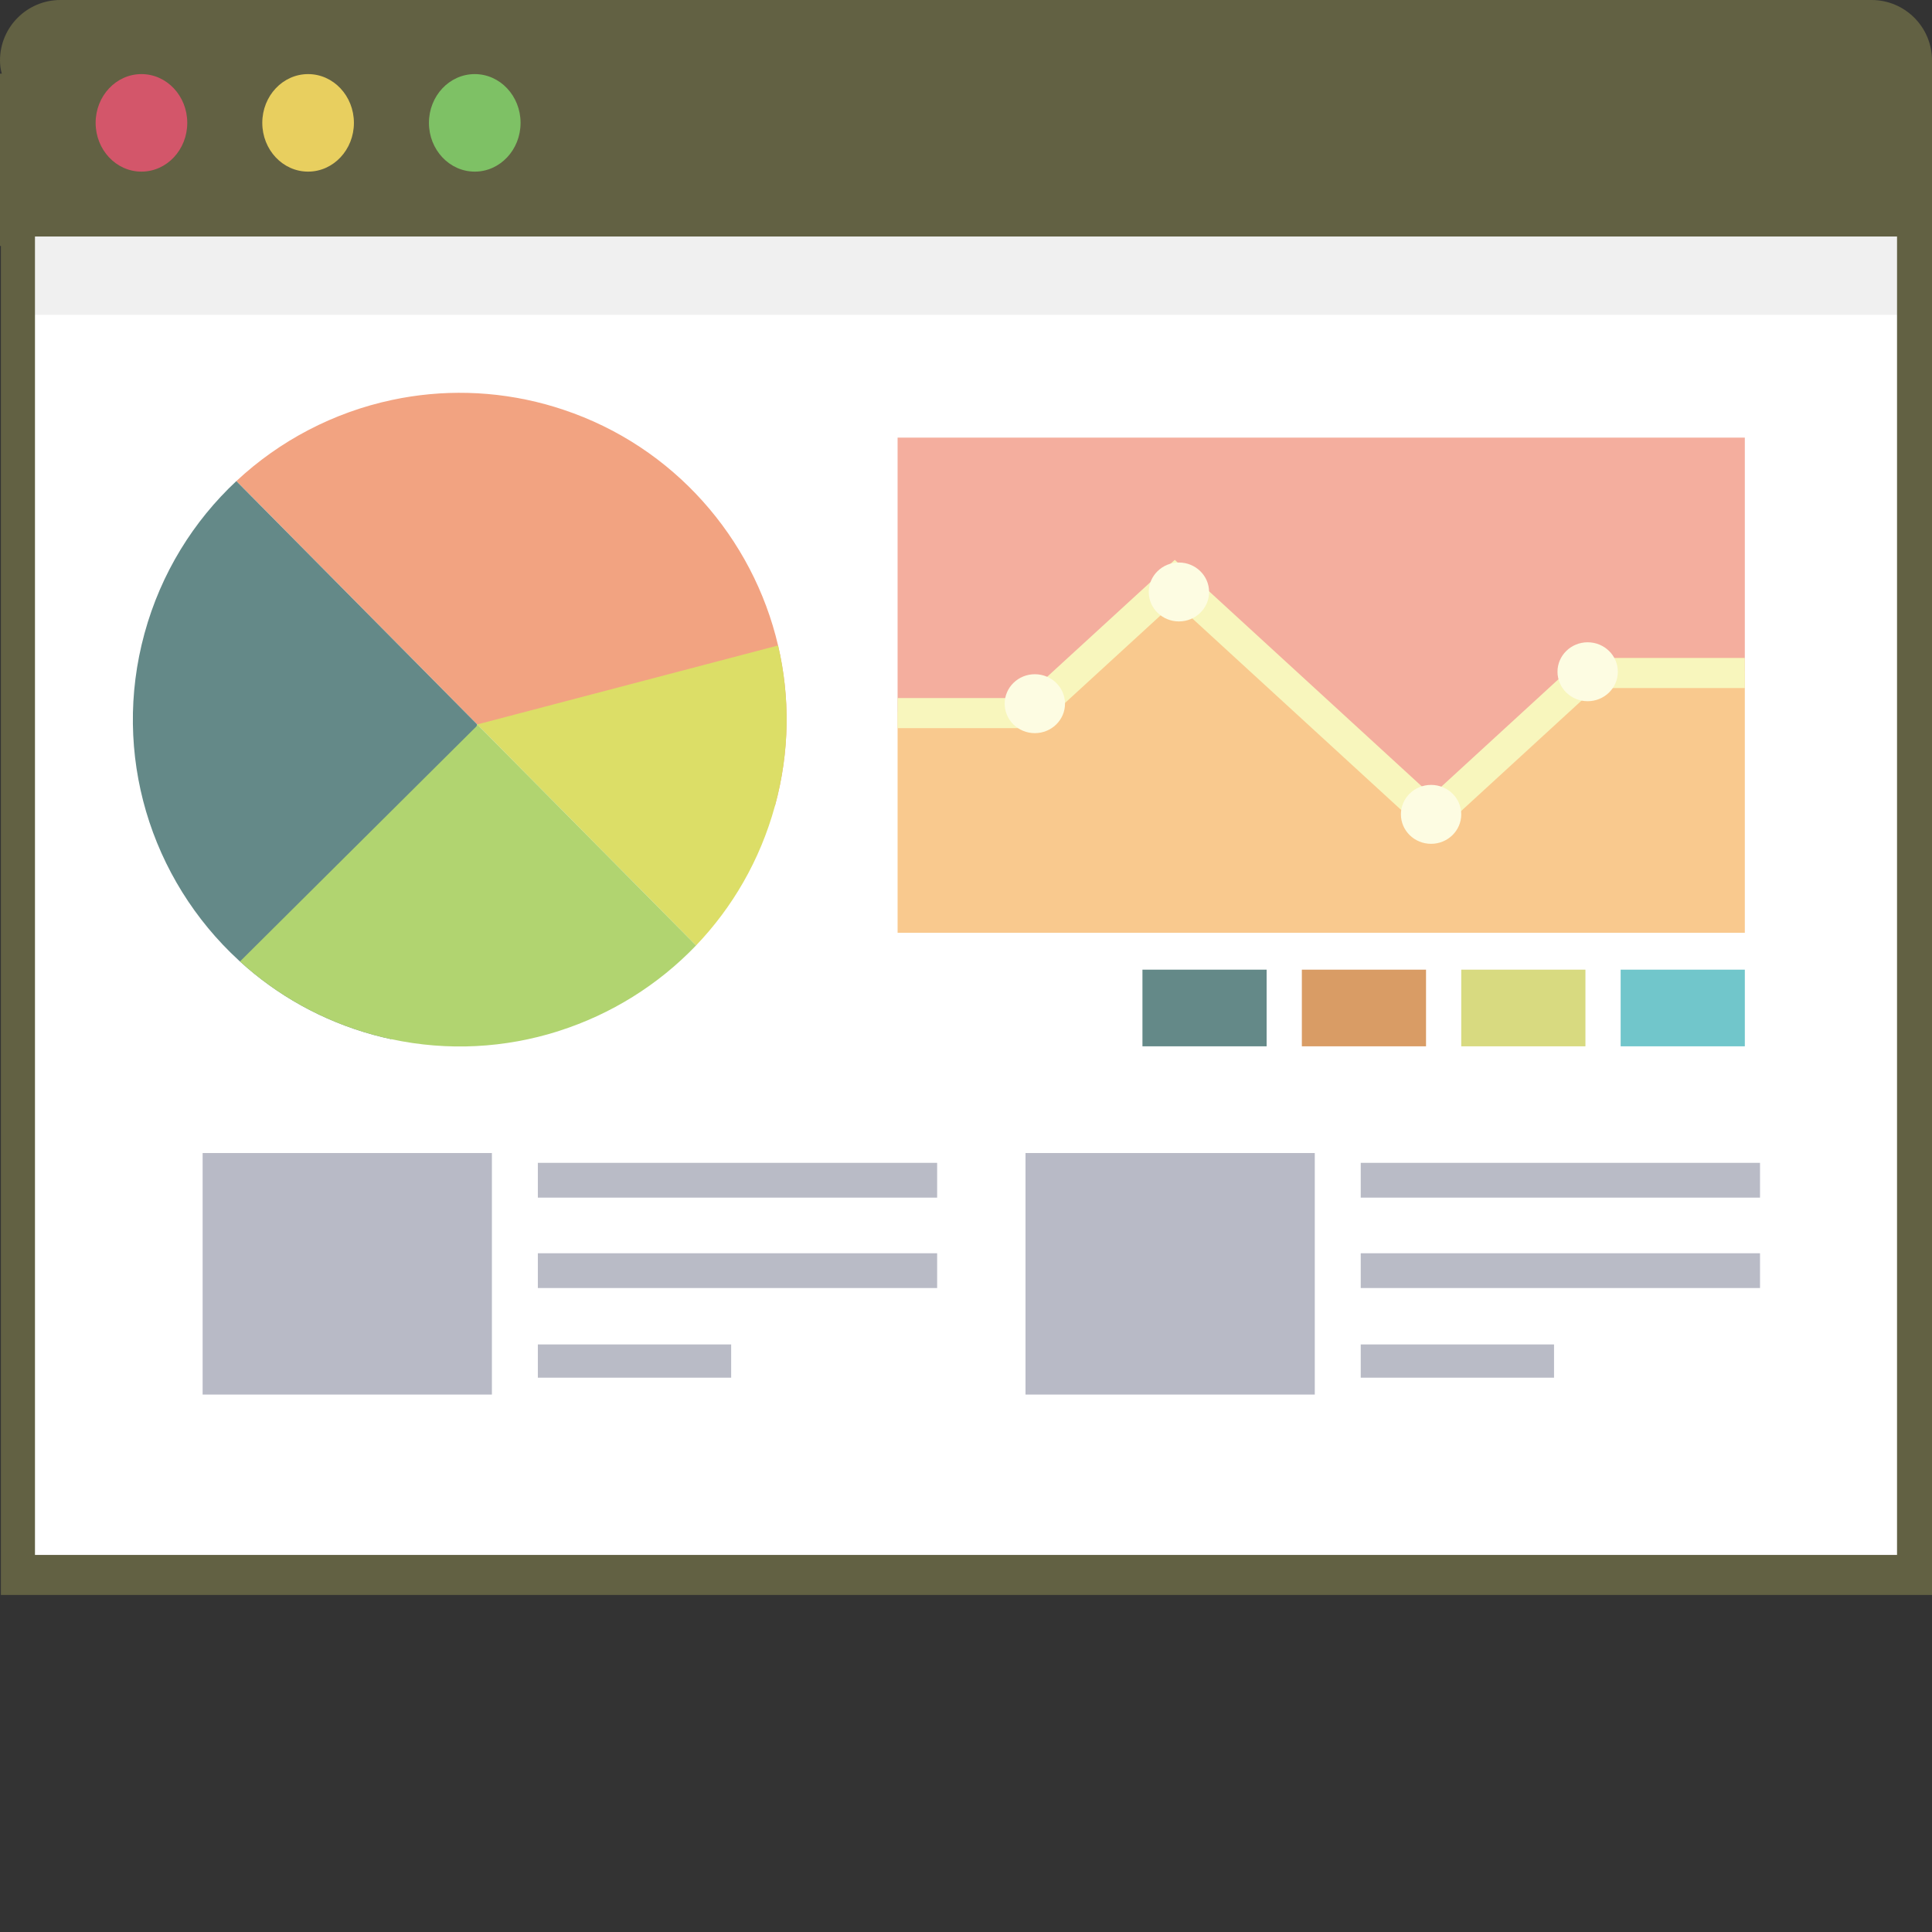 <svg xmlns="http://www.w3.org/2000/svg" xmlns:xlink="http://www.w3.org/1999/xlink" id="_x36_" viewBox="0 0 512 512" xml:space="preserve"><rect x="0" y="0" width="512" height="512" fill="#333333" stroke="none"/><g>	<path style="fill:#626143;" d="M512,16.015v406.666H0.239V65.175H0V19.52h0.478C0.16,18.406,0,17.209,0,16.015   C0,7.17,7.171,0,16.015,0h479.97C504.829,0,512,7.17,512,16.015z"></path>	<rect x="9.269" y="62.678" style="fill:#FFFFFF;" width="493.462" height="349.392"></rect>	<rect x="9.269" y="62.678" style="opacity:0.06;fill:#040000;" width="493.462" height="20.763"></rect>	<g>		<polygon style="fill:#F4AE9E;" points="462.397,115.971 462.397,178.019 420.747,178.019 379.338,216.11 311.44,153.665     273.396,188.647 237.87,188.647 237.87,115.971   "></polygon>		<polygon style="fill:#F9C98E;" points="462.397,178.019 462.397,247.189 237.87,247.189 237.87,188.647 273.396,188.647     311.44,153.665 379.338,216.11 420.747,178.019   "></polygon>		<polygon style="fill:#F8F6BD;" points="462.397,174.365 462.397,182.337 422.755,182.337 379.423,222.075 311.326,159.631     274.966,192.965 237.87,192.965 237.87,184.994 271.36,184.994 311.326,148.364 379.423,210.808 419.149,174.365   "></polygon>		<ellipse style="fill:#FDFCE2;" cx="312.427" cy="156.878" rx="7.995" ry="7.807"></ellipse>		<ellipse style="fill:#FDFCE2;" cx="420.747" cy="178.019" rx="7.995" ry="7.807"></ellipse>		<ellipse style="fill:#FDFCE2;" cx="379.251" cy="215.814" rx="7.995" ry="7.807"></ellipse>		<ellipse style="fill:#FDFCE2;" cx="274.243" cy="186.484" rx="7.995" ry="7.807"></ellipse>	</g>	<g>		<ellipse style="fill:#7EC165;" cx="125.815" cy="32.559" rx="12.141" ry="12.923"></ellipse>		<ellipse style="fill:#E8CF5F;" cx="81.65" cy="32.559" rx="12.141" ry="12.923"></ellipse>		<ellipse style="fill:#D3566A;" cx="37.485" cy="32.559" rx="12.141" ry="12.923"></ellipse>	</g>	<g>		<g>			<rect x="53.699" y="305.567" style="opacity:0.5;fill:#73778E;" width="76.66" height="64.006"></rect>			<g style="opacity:0.5;">				<rect x="142.537" y="356.288" style="fill:#73778E;" width="51.228" height="8.816"></rect>				<rect x="142.537" y="308.167" style="fill:#73778E;" width="105.815" height="9.216"></rect>				<rect x="142.537" y="332.127" style="fill:#73778E;" width="105.815" height="9.216"></rect>			</g>		</g>		<g>			<rect x="271.77" y="305.567" style="opacity:0.5;fill:#73778E;" width="76.66" height="64.006"></rect>			<g style="opacity:0.5;">				<rect x="360.607" y="356.288" style="fill:#73778E;" width="51.228" height="8.816"></rect>				<rect x="360.607" y="308.167" style="fill:#73778E;" width="105.815" height="9.216"></rect>				<rect x="360.607" y="332.127" style="fill:#73778E;" width="105.815" height="9.216"></rect>			</g>		</g>	</g>	<g>		<path style="fill:#F2A381;" d="M206.196,171.055c-3.329-14.232-10.237-27.39-19.96-38.229    c-9.73-10.846-22.283-19.363-36.956-24.252c-1.514-0.505-3.046-0.978-4.604-1.404c-13.785-3.769-27.696-3.962-40.773-1.183    c-15.467,3.287-29.758,10.751-41.264,21.503l63.837,64.49l78.9,21.573C209.31,199.163,209.372,184.628,206.196,171.055z"></path>		<path style="fill:#DCDE67;" d="M205.375,213.554c3.935-14.391,3.996-28.926,0.821-42.499l-79.721,20.927l57.984,58.577    C194.098,240.489,201.44,227.945,205.375,213.554z"></path>		<path style="fill:#648988;" d="M98.992,274.254c-13.645-3.731-25.617-10.54-35.395-19.455c-0.11-0.085-0.206-0.178-0.303-0.271    c-11.651-10.701-20.154-24.399-24.59-39.512c-4.359-14.87-4.799-31.097-0.411-47.145c4.388-16.048,13.023-29.793,24.341-40.377    l63.841,64.488l-22.805,83.408C102.111,275.051,100.55,274.68,98.992,274.254z"></path>		<path style="fill:#B1D470;" d="M103.67,275.389c15.116,3.257,30.262,2.31,44.152-2.073c0.123-0.044,0.256-0.085,0.379-0.129    c13.74-4.401,26.239-12.169,36.26-22.631l-57.682-58.27l-0.067-0.24l-0.09,0.086l-0.147-0.151l-0.113,0.413l-62.765,62.406    c9.778,8.914,21.75,15.724,35.395,19.455C100.55,274.68,102.111,275.051,103.67,275.389z"></path>	</g>	<g>		<rect x="429.489" y="256.97" style="fill:#71C6CB;" width="32.908" height="20.313"></rect>		<rect x="387.246" y="256.97" style="fill:#D8DA80;" width="32.908" height="20.313"></rect>		<rect x="345.004" y="256.97" style="fill:#D99C65;" width="32.908" height="20.313"></rect>		<rect x="302.761" y="256.97" style="fill:#648988;" width="32.908" height="20.313"></rect>	</g></g></svg>